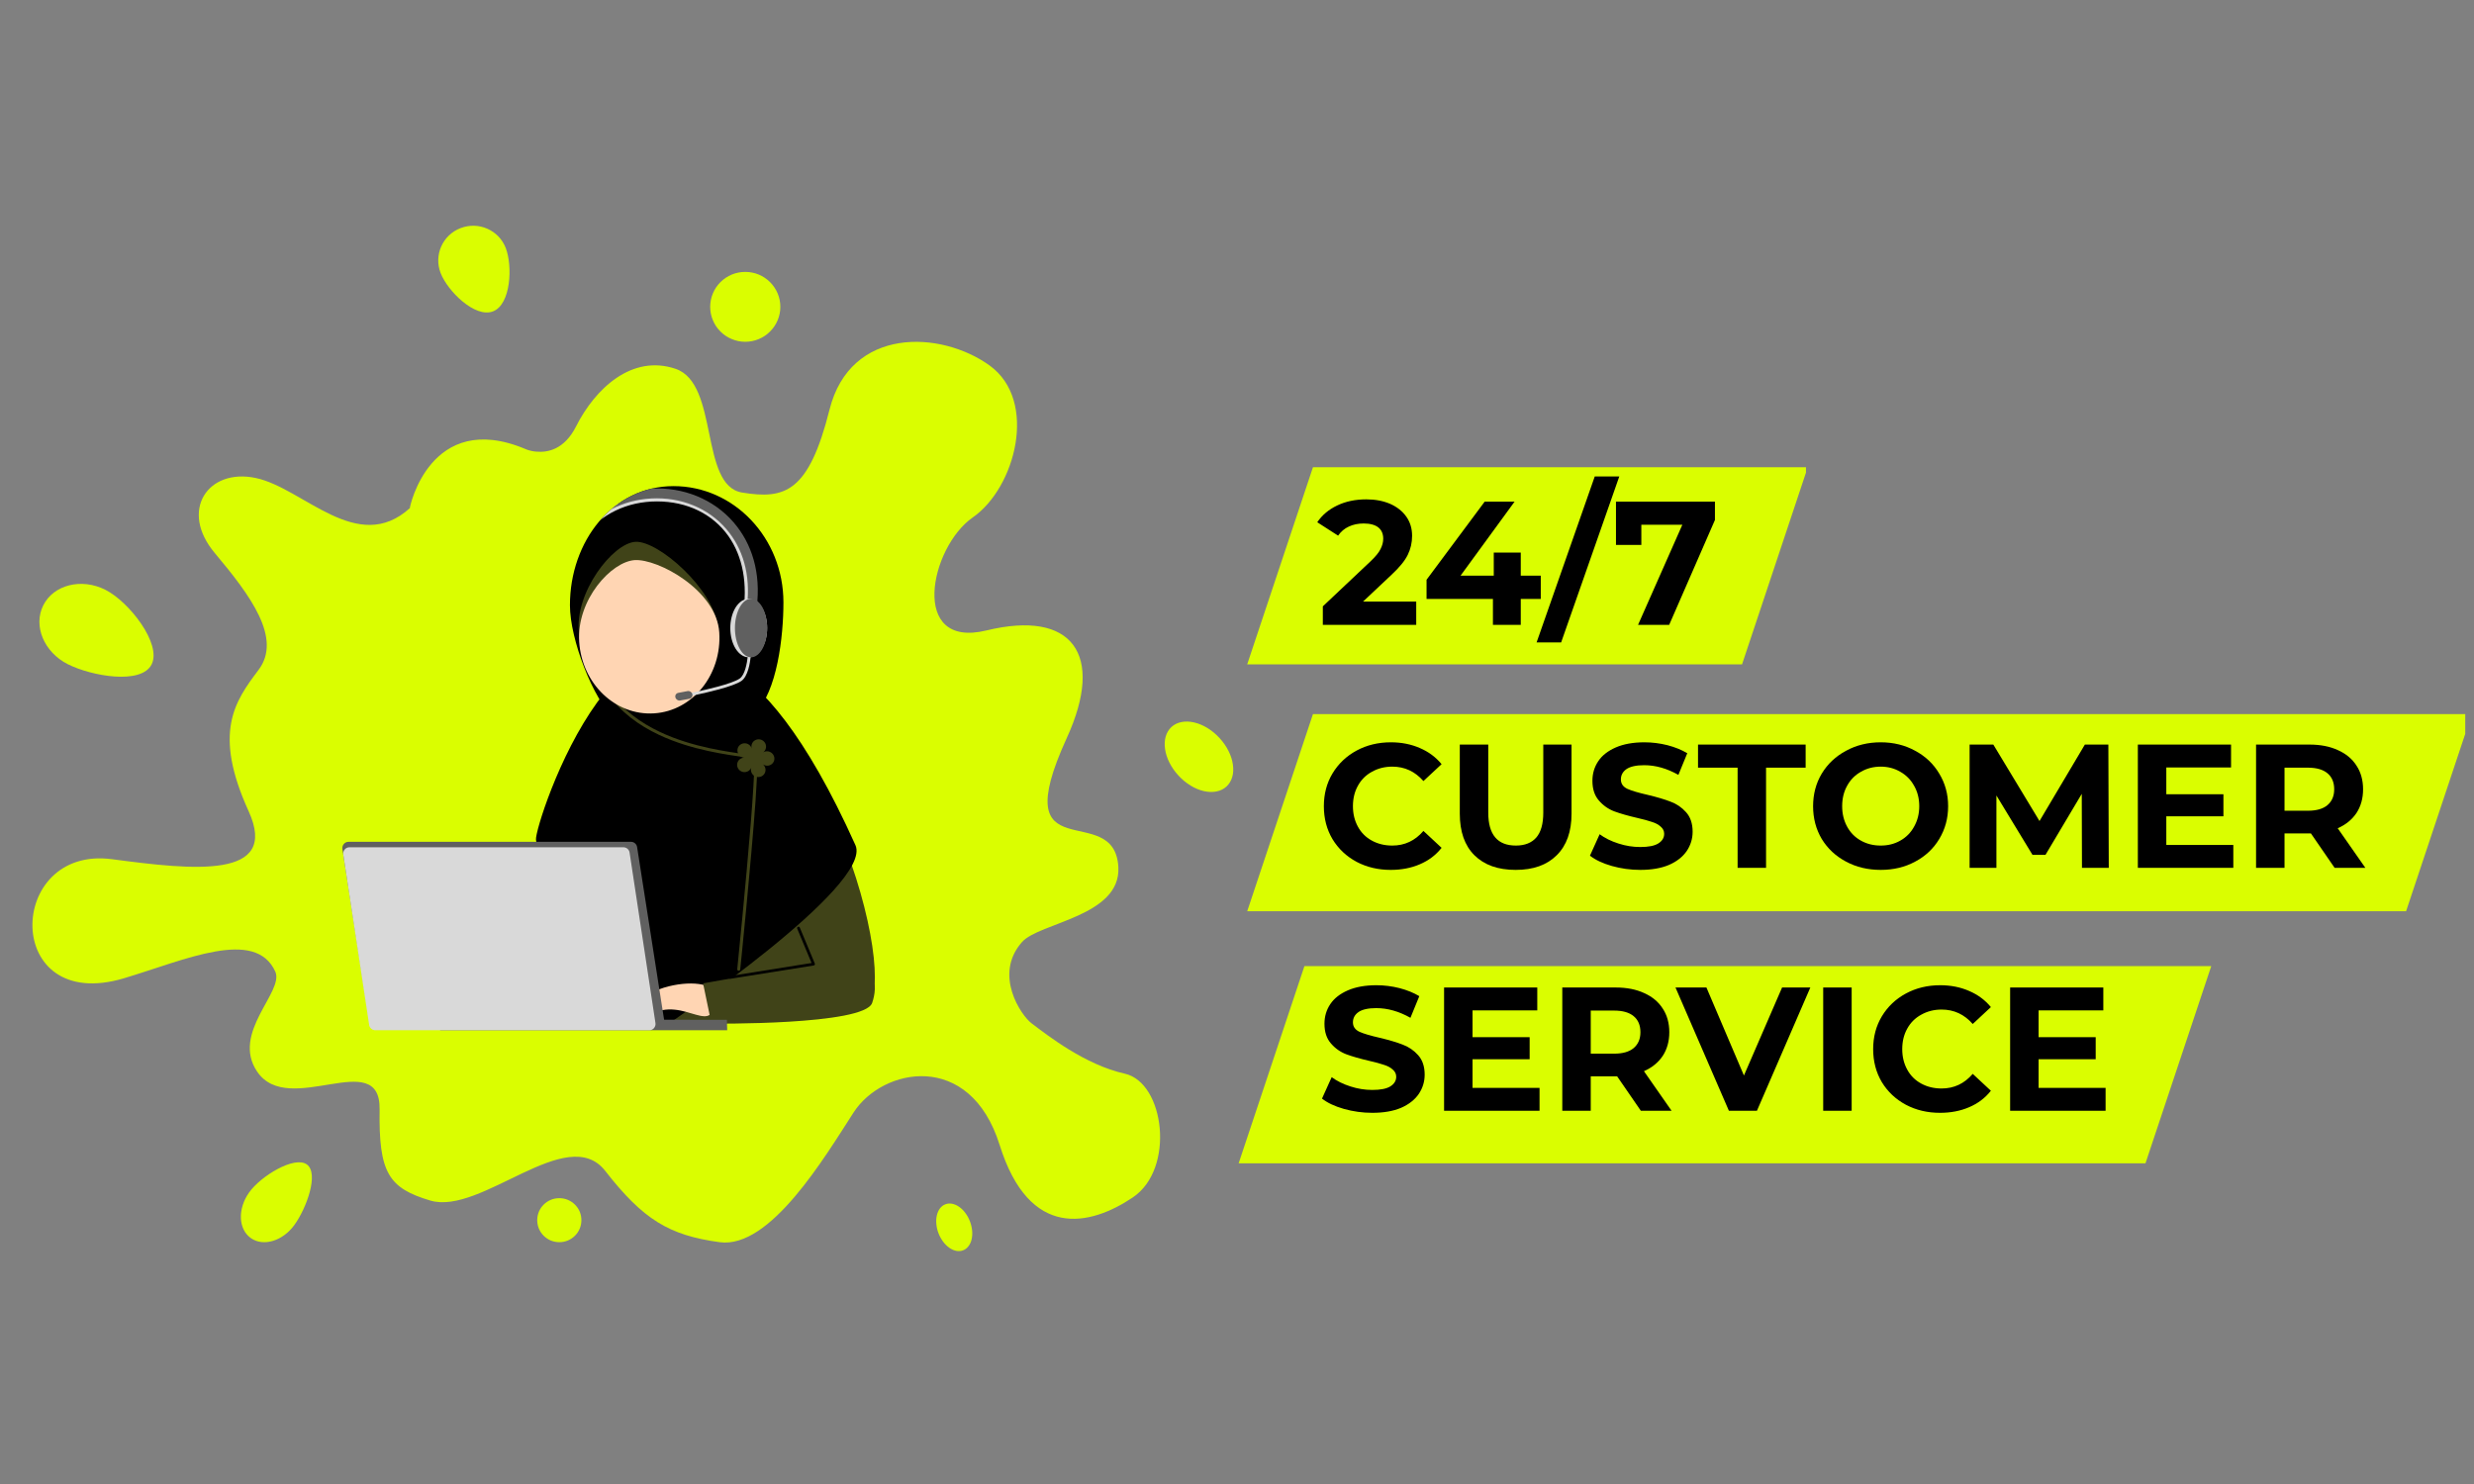 <svg xmlns="http://www.w3.org/2000/svg" xmlns:xlink="http://www.w3.org/1999/xlink" width="250" zoomAndPan="magnify" viewBox="0 0 187.5 112.5" height="150" preserveAspectRatio="xMidYMid meet" version="1.0"><rect x="0" y="0" width="187.5" height="112.5" fill="#808080" stroke="none"/><defs><g/><clipPath id="8dc48c560d"><path d="M 93.875 73.242 L 167.672 73.242 L 167.672 88.188 L 93.875 88.188 Z M 93.875 73.242 " clip-rule="nonzero"/></clipPath><clipPath id="4c807fdc18"><path d="M 98.859 73.242 L 167.586 73.242 L 162.602 88.188 L 93.875 88.188 L 98.859 73.242 " clip-rule="nonzero"/></clipPath><clipPath id="516492ef29"><path d="M 94.523 35.418 L 137 35.418 L 137 50.363 L 94.523 50.363 Z M 94.523 35.418 " clip-rule="nonzero"/></clipPath><clipPath id="c2d00cd781"><path d="M 99.508 35.418 L 137.008 35.418 L 132.027 50.363 L 94.523 50.363 L 99.508 35.418 " clip-rule="nonzero"/></clipPath><clipPath id="1840f202f2"><path d="M 94.523 54.133 L 186.836 54.133 L 186.836 69.082 L 94.523 69.082 Z M 94.523 54.133 " clip-rule="nonzero"/></clipPath><clipPath id="861542e4dd"><path d="M 99.508 54.133 L 187.336 54.133 L 182.352 69.082 L 94.523 69.082 L 99.508 54.133 " clip-rule="nonzero"/></clipPath><clipPath id="d0290159e0"><path d="M 43 36.852 L 60 36.852 L 60 57 L 43 57 Z M 43 36.852 " clip-rule="nonzero"/></clipPath><clipPath id="981dcf97dc"><path d="M 43.176 37 L 57 37 L 57 47 L 43.176 47 Z M 43.176 37 " clip-rule="nonzero"/></clipPath><clipPath id="ffb5f15eed"><path d="M 57.219 54.062 C 58.898 52.449 59.375 48.258 59.375 45.668 C 59.375 40.801 55.645 36.852 51.047 36.852 C 46.453 36.852 43.195 41.016 43.195 45.883 C 43.195 48.469 44.934 52.973 46.613 54.586 C 46.457 54.891 47.832 56.551 51.047 56.551 C 54.266 56.551 56.875 55.031 56.875 53.164 C 56.875 52.828 57.375 54.367 57.219 54.062 Z M 57.219 54.062 " clip-rule="evenodd"/></clipPath><clipPath id="40f137b463"><path d="M 43.176 37 L 58 37 L 58 47 L 43.176 47 Z M 43.176 37 " clip-rule="nonzero"/></clipPath><clipPath id="15823d4b4f"><path d="M 57.219 54.062 C 58.898 52.449 59.375 48.258 59.375 45.668 C 59.375 40.801 55.645 36.852 51.047 36.852 C 46.453 36.852 43.195 41.016 43.195 45.883 C 43.195 48.469 44.934 52.973 46.613 54.586 C 46.457 54.891 47.832 56.551 51.047 56.551 C 54.266 56.551 56.875 55.031 56.875 53.164 C 56.875 52.828 57.375 54.367 57.219 54.062 Z M 57.219 54.062 " clip-rule="evenodd"/></clipPath><clipPath id="66bc5aa8b0"><path d="M 25.914 63 L 51 63 L 51 78 L 25.914 78 Z M 25.914 63 " clip-rule="nonzero"/></clipPath></defs><g clip-path="url(#8dc48c560d)"><g clip-path="url(#4c807fdc18)"><path fill="#dafe00" d="M 93.875 73.242 L 167.672 73.242 L 167.672 88.188 L 93.875 88.188 Z M 93.875 73.242 " fill-opacity="1" fill-rule="nonzero"/></g></g><path fill="#dafe00" d="M 39.82 34.039 C 39.82 34.039 40.148 34.203 40.66 34.238 C 41.496 34.312 42.77 34.094 43.664 32.316 C 45.102 29.465 47.887 26.836 51.203 27.961 C 54.516 29.086 53.004 36.816 56.246 37.34 C 59.484 37.867 61.289 37.34 62.871 31.043 C 64.457 24.75 71.301 25.039 75 27.707 C 78.695 30.375 76.965 36.977 73.723 39.227 C 70.484 41.477 68.879 49.227 74.762 47.793 C 81.242 46.215 83.773 49.57 80.844 55.957 C 76.109 66.316 84.449 60.531 84.758 65.719 C 84.977 69.473 78.766 69.93 77.457 71.414 C 75.254 73.902 77.422 77.004 78.168 77.566 C 79.367 78.473 82.227 80.723 85.25 81.395 C 88.254 82.066 89.09 88.598 85.852 90.777 C 82.609 92.953 78.02 94.004 75.762 86.801 C 73.504 79.598 66.879 80.941 64.691 84.336 C 62.508 87.711 58.375 94.695 54.535 94.168 C 50.691 93.645 48.742 92.445 45.867 88.762 C 42.988 85.078 36.473 92.156 32.613 91.012 C 29.445 90.07 28.695 88.906 28.77 84.098 C 28.844 79.289 21.871 84.789 19.484 81.23 C 17.5 78.293 21.543 75.191 20.867 73.664 C 19.355 70.309 14.023 72.777 9.414 74.156 C 0.164 76.934 0.422 64.051 8.504 65.137 C 14.641 65.953 21.195 66.68 18.848 61.508 C 16.117 55.52 17.789 53.18 19.594 50.785 C 21.395 48.391 18.992 45.16 16.281 41.93 C 13.566 38.703 15.75 35.473 19.375 36.234 C 23 36.996 27.078 42.129 31.062 38.52 C 31.027 38.5 32.594 31.008 39.82 34.039 Z M 39.82 34.039 " fill-opacity="1" fill-rule="nonzero"/><path fill="#dafe00" d="M 59.141 23.262 C 59.141 23.613 59.074 23.949 58.938 24.273 C 58.801 24.598 58.609 24.887 58.359 25.133 C 58.113 25.383 57.824 25.574 57.5 25.707 C 57.172 25.844 56.836 25.91 56.48 25.91 C 56.129 25.91 55.789 25.844 55.465 25.707 C 55.137 25.574 54.852 25.383 54.602 25.133 C 54.352 24.887 54.16 24.598 54.027 24.273 C 53.891 23.949 53.824 23.613 53.824 23.262 C 53.824 22.91 53.891 22.57 54.027 22.246 C 54.16 21.922 54.352 21.637 54.602 21.387 C 54.852 21.141 55.137 20.949 55.465 20.812 C 55.789 20.68 56.129 20.613 56.48 20.613 C 56.836 20.613 57.172 20.68 57.5 20.812 C 57.824 20.949 58.113 21.141 58.359 21.387 C 58.609 21.637 58.801 21.922 58.938 22.246 C 59.074 22.57 59.141 22.91 59.141 23.262 Z M 59.141 23.262 " fill-opacity="1" fill-rule="nonzero"/><path fill="#dafe00" d="M 44.062 92.5 C 44.062 92.723 44.023 92.934 43.938 93.137 C 43.852 93.344 43.73 93.523 43.574 93.68 C 43.418 93.836 43.234 93.957 43.031 94.043 C 42.824 94.125 42.609 94.168 42.391 94.168 C 42.168 94.168 41.953 94.125 41.746 94.043 C 41.543 93.957 41.363 93.836 41.203 93.68 C 41.047 93.523 40.926 93.344 40.84 93.137 C 40.758 92.934 40.715 92.723 40.715 92.5 C 40.715 92.277 40.758 92.066 40.84 91.859 C 40.926 91.656 41.047 91.477 41.203 91.32 C 41.363 91.164 41.543 91.043 41.746 90.957 C 41.953 90.871 42.168 90.832 42.391 90.832 C 42.609 90.832 42.824 90.871 43.031 90.957 C 43.234 91.043 43.418 91.164 43.574 91.32 C 43.73 91.477 43.852 91.656 43.938 91.859 C 44.023 92.066 44.062 92.277 44.062 92.5 Z M 44.062 92.5 " fill-opacity="1" fill-rule="nonzero"/><path fill="#dafe00" d="M 73.508 92.586 C 73.598 92.816 73.652 93.051 73.676 93.289 C 73.699 93.523 73.684 93.746 73.637 93.953 C 73.59 94.16 73.508 94.336 73.395 94.477 C 73.285 94.621 73.148 94.727 72.992 94.785 C 72.836 94.848 72.664 94.859 72.484 94.828 C 72.305 94.793 72.129 94.719 71.953 94.598 C 71.781 94.477 71.621 94.32 71.477 94.129 C 71.336 93.938 71.219 93.727 71.129 93.496 C 71.039 93.266 70.984 93.031 70.965 92.793 C 70.941 92.559 70.953 92.336 71.004 92.129 C 71.051 91.922 71.133 91.746 71.242 91.602 C 71.355 91.461 71.488 91.355 71.648 91.297 C 71.805 91.234 71.973 91.223 72.152 91.254 C 72.332 91.289 72.512 91.363 72.684 91.484 C 72.859 91.605 73.02 91.762 73.16 91.953 C 73.305 92.145 73.422 92.355 73.508 92.586 Z M 73.508 92.586 " fill-opacity="1" fill-rule="nonzero"/><path fill="#dafe00" d="M 92.422 55.945 C 92.699 56.246 92.926 56.57 93.102 56.918 C 93.277 57.266 93.391 57.613 93.438 57.957 C 93.488 58.305 93.473 58.621 93.387 58.91 C 93.301 59.199 93.156 59.438 92.949 59.629 C 92.742 59.816 92.492 59.941 92.195 60 C 91.898 60.059 91.582 60.051 91.238 59.973 C 90.898 59.895 90.562 59.754 90.227 59.551 C 89.895 59.344 89.59 59.094 89.312 58.793 C 89.035 58.492 88.809 58.168 88.633 57.82 C 88.457 57.473 88.344 57.125 88.297 56.781 C 88.246 56.434 88.266 56.117 88.348 55.828 C 88.434 55.539 88.578 55.301 88.785 55.109 C 88.992 54.922 89.242 54.797 89.539 54.738 C 89.836 54.68 90.152 54.688 90.496 54.766 C 90.836 54.844 91.172 54.984 91.508 55.188 C 91.84 55.395 92.148 55.645 92.422 55.945 Z M 92.422 55.945 " fill-opacity="1" fill-rule="nonzero"/><path fill="#dafe00" d="M 22.324 92.844 C 21.449 94.078 19.957 94.531 19.012 93.859 C 18.062 93.188 17.992 91.648 18.883 90.395 C 19.758 89.16 22.305 87.602 23.254 88.273 C 24.199 88.961 23.215 91.609 22.324 92.844 Z M 22.324 92.844 " fill-opacity="1" fill-rule="nonzero"/><path fill="#dafe00" d="M 5.137 50.352 C 3.336 49.441 2.496 47.445 3.281 45.887 C 4.062 44.328 6.176 43.801 7.977 44.707 C 9.781 45.613 12.273 48.809 11.492 50.367 C 10.707 51.93 6.938 51.258 5.137 50.352 Z M 5.137 50.352 " fill-opacity="1" fill-rule="nonzero"/><path fill="#dafe00" d="M 38.328 18.797 C 38.855 20.156 38.73 23.078 37.363 23.605 C 36 24.133 33.922 22.062 33.395 20.703 C 32.867 19.34 33.539 17.816 34.906 17.293 C 36.27 16.766 37.801 17.438 38.328 18.797 Z M 38.328 18.797 " fill-opacity="1" fill-rule="nonzero"/><g clip-path="url(#516492ef29)"><g clip-path="url(#c2d00cd781)"><path fill="#dafe00" d="M 94.523 35.418 L 136.871 35.418 L 136.871 50.363 L 94.523 50.363 Z M 94.523 35.418 " fill-opacity="1" fill-rule="nonzero"/></g></g><g clip-path="url(#1840f202f2)"><g clip-path="url(#861542e4dd)"><path fill="#dafe00" d="M 94.523 54.133 L 187.312 54.133 L 187.312 69.082 L 94.523 69.082 Z M 94.523 54.133 " fill-opacity="1" fill-rule="nonzero"/></g></g><path fill="#404318" d="M 61.59 75.926 C 61.562 75.438 62.359 58.672 59.121 55.211 C 57.832 53.836 53.066 51.25 53.066 51.25 L 50.891 53.172 L 48.922 51.391 C 48.922 51.391 45.445 54 44.426 55.055 C 41.645 57.922 45.02 61.012 42.918 72.996 C 42.801 73.668 42.613 74.516 42.43 75.359 C 45.395 76.836 48.887 77.688 52.629 77.688 C 55.863 77.688 58.91 77.051 61.59 75.926 Z M 61.59 75.926 " fill-opacity="1" fill-rule="evenodd"/><path fill="#404318" d="M 65.668 76.078 C 67.016 75.59 66.164 69.199 63.645 63.211 C 62.887 61.402 61.059 58.199 60.168 56.762 C 59.762 56.102 59.391 55.73 59.391 55.73 L 58.578 56.789 L 56.609 56.578 C 56.609 56.578 56.562 57.562 56.621 57.855 C 57.031 59.973 57.578 61.762 58.539 64.75 C 61.672 74.473 63.387 76.902 65.668 76.078 Z M 65.668 76.078 " fill-opacity="1" fill-rule="evenodd"/><path fill="#404318" d="M 39.695 74.059 C 38.559 73.691 39.07 68.902 40.84 63.371 C 41.598 60.992 42.465 58.703 43.125 57.078 C 43.293 56.656 43.77 55.883 43.77 55.883 L 44.82 56.66 C 44.82 56.66 45.094 57.223 45.062 57.484 C 44.84 59.395 45.809 62.02 44.957 64.691 C 43.188 70.227 40.832 74.422 39.695 74.059 Z M 39.695 74.059 " fill-opacity="1" fill-rule="evenodd"/><path fill="#000000" d="M 50.391 49.98 C 51.66 49.754 57.195 47.074 64.832 64.07 C 66.207 67.129 50.555 77.688 50.555 77.688 C 45.934 77.836 41.383 69.883 40.621 63.652 C 40.555 63.109 42.297 57.344 45.266 53.234 C 46.754 51.172 49.105 50.211 50.391 49.98 Z M 50.391 49.98 " fill-opacity="1" fill-rule="evenodd"/><g clip-path="url(#d0290159e0)"><path fill="#000000" d="M 57.219 54.062 C 58.898 52.449 59.375 48.258 59.375 45.668 C 59.375 40.801 55.645 36.852 51.047 36.852 C 46.453 36.852 43.195 41.016 43.195 45.883 C 43.195 48.469 44.934 52.973 46.613 54.586 C 46.457 54.891 47.832 56.551 51.047 56.551 C 54.266 56.551 56.875 55.031 56.875 53.164 C 56.875 52.828 57.375 54.367 57.219 54.062 Z M 57.219 54.062 " fill-opacity="1" fill-rule="evenodd"/></g><g clip-path="url(#981dcf97dc)"><g clip-path="url(#ffb5f15eed)"><path fill="#d9d9d9" d="M 42.746 46.75 C 42.535 44.254 43.129 42.172 44.266 40.668 C 45.547 38.973 47.52 38.012 49.793 38.012 C 52.07 38.012 54.027 38.961 55.219 40.66 C 56.266 42.156 56.715 44.23 56.281 46.734 C 56.262 46.836 56.332 46.934 56.434 46.953 C 56.535 46.969 56.629 46.902 56.648 46.801 C 57.105 44.18 56.621 42.012 55.527 40.445 C 54.266 38.648 52.199 37.637 49.793 37.637 C 47.398 37.637 45.32 38.652 43.969 40.441 C 42.781 42.012 42.156 44.18 42.375 46.785 C 42.383 46.887 42.473 46.965 42.578 46.953 C 42.68 46.945 42.754 46.855 42.746 46.75 Z M 42.746 46.75 " fill-opacity="1" fill-rule="evenodd"/></g></g><g clip-path="url(#40f137b463)"><g clip-path="url(#15823d4b4f)"><path fill="#606060" d="M 42.605 46.215 C 42.398 43.754 43.055 41.727 44.258 40.277 C 45.594 38.672 47.594 37.777 49.793 37.777 C 51.996 37.777 54.008 38.727 55.281 40.395 C 56.426 41.891 56.969 43.961 56.539 46.43 C 56.504 46.633 56.641 46.828 56.844 46.863 C 57.047 46.902 57.238 46.766 57.273 46.559 C 57.746 43.852 57.133 41.582 55.875 39.938 C 54.465 38.09 52.234 37.027 49.793 37.027 C 47.363 37.027 45.156 38.023 43.684 39.797 C 42.371 41.383 41.633 43.59 41.859 46.277 C 41.879 46.484 42.059 46.641 42.266 46.621 C 42.473 46.605 42.625 46.422 42.605 46.215 Z M 42.605 46.215 " fill-opacity="1" fill-rule="evenodd"/></g></g><path fill="#404318" d="M 57.133 57.555 C 57.137 57.562 57.141 57.574 57.141 57.586 C 57.152 57.664 57.16 57.789 57.16 57.953 C 57.168 58.727 57.062 60.352 56.91 62.273 C 56.535 66.984 55.875 73.465 55.875 73.465 C 55.867 73.527 55.914 73.586 55.977 73.59 C 56.039 73.598 56.098 73.551 56.102 73.488 C 56.102 73.488 56.934 65.359 57.262 60.688 C 57.355 59.348 57.406 58.289 57.387 57.785 C 57.383 57.66 57.371 57.57 57.359 57.512 C 57.348 57.453 57.324 57.418 57.305 57.398 C 57.277 57.367 57.215 57.332 57.121 57.305 C 56.992 57.266 56.785 57.227 56.516 57.188 C 55.242 56.988 52.527 56.676 50.023 55.492 C 48.57 54.805 47.191 53.828 46.215 52.41 C 46.176 52.355 46.105 52.344 46.055 52.379 C 46 52.414 45.988 52.488 46.023 52.539 C 47.027 53.992 48.438 54.996 49.926 55.699 C 52.453 56.895 55.195 57.215 56.48 57.414 C 56.738 57.453 56.934 57.488 57.055 57.523 C 57.086 57.531 57.117 57.547 57.133 57.555 Z M 57.133 57.555 " fill-opacity="1" fill-rule="evenodd"/><path fill="#404318" d="M 48.168 41.074 C 46.422 41.164 43.508 44.988 43.887 47.965 C 44.242 50.75 46.961 51.539 49.68 51.363 C 52.398 51.188 54.645 50.242 54.371 47.445 C 54.105 44.699 49.918 40.988 48.168 41.074 Z M 48.168 41.074 " fill-opacity="1" fill-rule="evenodd"/><path fill="#404318" d="M 56.973 56.742 C 56.938 56.633 56.941 56.516 56.98 56.406 C 57.082 56.121 57.398 55.977 57.688 56.078 C 57.977 56.184 58.129 56.496 58.027 56.781 C 57.988 56.891 57.914 56.98 57.82 57.047 L 57.664 57.152 L 57.82 57.047 C 57.914 56.98 58.031 56.949 58.148 56.953 C 58.453 56.965 58.695 57.219 58.691 57.52 C 58.684 57.82 58.43 58.059 58.125 58.047 C 58.008 58.043 57.895 58 57.801 57.93 L 57.648 57.816 L 57.801 57.93 C 57.895 58 57.961 58.102 57.996 58.211 C 58.082 58.5 57.918 58.805 57.625 58.887 C 57.332 58.969 57.02 58.801 56.934 58.512 C 56.898 58.402 56.902 58.281 56.941 58.176 L 57.004 57.996 L 56.941 58.176 C 56.902 58.281 56.828 58.375 56.734 58.441 C 56.48 58.609 56.137 58.543 55.961 58.293 C 55.789 58.043 55.852 57.703 56.102 57.531 C 56.199 57.469 56.312 57.438 56.43 57.441 L 56.621 57.445 L 56.43 57.441 C 56.312 57.438 56.199 57.395 56.105 57.324 C 55.863 57.137 55.816 56.793 56 56.555 C 56.188 56.32 56.535 56.277 56.777 56.461 C 56.871 56.535 56.938 56.633 56.973 56.742 L 57.027 56.926 Z M 56.973 56.742 " fill-opacity="1" fill-rule="evenodd"/><path fill="#ffd5b3" d="M 46.613 77.508 C 46.578 77.434 48.379 75.465 50.312 74.875 C 52.246 74.285 54.141 74.555 54.164 75.363 C 54.262 79.008 51.875 75.324 49.195 76.977 C 48.445 77.438 46.742 77.766 46.613 77.508 Z M 46.613 77.508 " fill-opacity="1" fill-rule="evenodd"/><path fill="#404318" d="M 66.098 76.031 C 66.492 74.906 66.766 72.391 62.465 72.969 C 61.129 73.152 53.285 74.547 53.285 74.547 L 53.918 77.598 C 53.918 77.598 65.504 77.738 66.098 76.031 Z M 66.098 76.031 " fill-opacity="1" fill-rule="evenodd"/><path fill="#ffd5b3" d="M 48.098 42.461 C 46.328 42.582 43.691 45.465 43.895 48.652 C 44.102 51.836 46.645 54.27 49.578 54.078 C 52.512 53.891 54.719 51.125 54.512 47.938 C 54.309 44.754 49.867 42.344 48.098 42.461 Z M 48.098 42.461 " fill-opacity="1" fill-rule="evenodd"/><path fill="#d9d9d9" d="M 58.141 47.613 C 58.141 47.906 58.105 48.188 58.035 48.461 C 57.965 48.73 57.863 48.973 57.73 49.18 C 57.602 49.387 57.449 49.547 57.277 49.66 C 57.105 49.773 56.93 49.828 56.742 49.828 C 56.559 49.828 56.379 49.773 56.207 49.66 C 56.039 49.547 55.887 49.387 55.754 49.18 C 55.625 48.973 55.523 48.73 55.453 48.461 C 55.383 48.188 55.348 47.906 55.348 47.613 C 55.348 47.316 55.383 47.035 55.453 46.766 C 55.523 46.492 55.625 46.254 55.754 46.043 C 55.887 45.836 56.039 45.676 56.207 45.562 C 56.379 45.453 56.559 45.395 56.742 45.395 C 56.93 45.395 57.105 45.453 57.277 45.562 C 57.449 45.676 57.602 45.836 57.73 46.043 C 57.863 46.254 57.965 46.492 58.035 46.766 C 58.105 47.035 58.141 47.316 58.141 47.613 Z M 58.141 47.613 " fill-opacity="1" fill-rule="nonzero"/><path fill="#000000" d="M 60.418 70.395 L 61.508 73.004 C 61.508 73.004 55.328 73.992 55.328 73.992 C 55.273 74 55.234 74.055 55.242 74.113 C 55.25 74.168 55.305 74.207 55.363 74.199 L 61.672 73.191 C 61.703 73.184 61.734 73.164 61.75 73.137 C 61.766 73.109 61.766 73.074 61.754 73.047 L 60.613 70.312 C 60.59 70.262 60.531 70.234 60.477 70.258 C 60.422 70.281 60.398 70.34 60.418 70.395 Z M 60.418 70.395 " fill-opacity="1" fill-rule="evenodd"/><path fill="#d9d9d9" d="M 56.707 49.281 C 56.707 49.281 56.688 50.035 56.496 50.68 C 56.402 51 56.266 51.293 56.062 51.438 C 55.766 51.645 55.121 51.855 54.422 52.047 C 53.195 52.379 51.809 52.637 51.809 52.637 C 51.75 52.648 51.707 52.707 51.719 52.766 C 51.73 52.828 51.789 52.867 51.852 52.859 C 51.852 52.859 53.246 52.598 54.48 52.262 C 55.207 52.066 55.879 51.836 56.191 51.621 C 56.43 51.457 56.598 51.117 56.711 50.742 C 56.91 50.074 56.934 49.289 56.934 49.289 C 56.934 49.227 56.887 49.176 56.824 49.172 C 56.762 49.172 56.711 49.219 56.707 49.281 Z M 56.707 49.281 " fill-opacity="1" fill-rule="evenodd"/><path fill="#606060" d="M 52.25 52.973 C 52.414 52.941 52.512 52.785 52.473 52.625 C 52.434 52.465 52.27 52.359 52.109 52.391 L 51.41 52.523 C 51.246 52.551 51.145 52.707 51.188 52.867 C 51.227 53.027 51.391 53.133 51.551 53.102 Z M 52.25 52.973 " fill-opacity="1" fill-rule="evenodd"/><path fill="#606060" d="M 58.141 47.613 C 58.141 47.906 58.109 48.188 58.047 48.461 C 57.984 48.73 57.898 48.973 57.785 49.18 C 57.668 49.387 57.539 49.547 57.387 49.66 C 57.238 49.773 57.082 49.828 56.922 49.828 C 56.758 49.828 56.602 49.773 56.453 49.66 C 56.305 49.547 56.172 49.387 56.059 49.18 C 55.945 48.973 55.855 48.73 55.793 48.461 C 55.73 48.188 55.699 47.906 55.699 47.613 C 55.699 47.316 55.73 47.035 55.793 46.766 C 55.855 46.492 55.945 46.254 56.059 46.043 C 56.172 45.836 56.305 45.676 56.453 45.562 C 56.602 45.453 56.758 45.395 56.922 45.395 C 57.082 45.395 57.238 45.453 57.387 45.562 C 57.539 45.676 57.668 45.836 57.785 46.043 C 57.898 46.254 57.984 46.492 58.047 46.766 C 58.109 47.035 58.141 47.316 58.141 47.613 Z M 58.141 47.613 " fill-opacity="1" fill-rule="nonzero"/><path fill="#606060" d="M 33.395 78.102 L 55.113 78.102 L 55.09 77.312 L 31.289 77.273 Z M 33.395 78.102 " fill-opacity="1" fill-rule="evenodd"/><g clip-path="url(#66bc5aa8b0)"><path fill="#606060" d="M 28.031 77.688 L 50.391 77.688 C 50.391 77.688 48.641 66.488 48.285 64.215 C 48.25 63.984 48.051 63.816 47.82 63.816 L 26.418 63.816 C 26.277 63.816 26.148 63.875 26.059 63.98 C 25.969 64.086 25.93 64.227 25.949 64.363 C 26.352 66.934 28.031 77.688 28.031 77.688 Z M 28.031 77.688 " fill-opacity="1" fill-rule="evenodd"/></g><path fill="#d9d9d9" d="M 27.977 77.699 C 28.012 77.93 28.211 78.102 28.445 78.102 C 31.113 78.102 46.137 78.102 49.211 78.102 C 49.348 78.102 49.477 78.043 49.566 77.938 C 49.656 77.832 49.695 77.695 49.676 77.559 C 49.332 75.289 48.016 66.609 47.715 64.633 C 47.68 64.398 47.48 64.23 47.246 64.23 C 44.578 64.23 29.555 64.23 26.484 64.23 C 26.344 64.23 26.215 64.289 26.125 64.395 C 26.035 64.5 25.996 64.637 26.016 64.773 C 26.359 67.043 27.68 75.723 27.977 77.699 Z M 27.977 77.699 " fill-opacity="1" fill-rule="evenodd"/><g fill="#000000" fill-opacity="1"><g transform="translate(99.817, 47.372)"><g><path d="M 7.516 -1.766 L 7.516 0 L 0.438 0 L 0.438 -1.406 L 4.047 -4.812 C 4.43 -5.176 4.688 -5.488 4.812 -5.75 C 4.945 -6.008 5.016 -6.27 5.016 -6.531 C 5.016 -6.906 4.891 -7.191 4.641 -7.391 C 4.391 -7.586 4.02 -7.688 3.531 -7.688 C 3.113 -7.688 2.738 -7.609 2.406 -7.453 C 2.082 -7.305 1.812 -7.078 1.594 -6.766 L 0.016 -7.781 C 0.379 -8.32 0.879 -8.742 1.516 -9.047 C 2.16 -9.359 2.898 -9.516 3.734 -9.516 C 4.422 -9.516 5.023 -9.398 5.547 -9.172 C 6.066 -8.941 6.473 -8.617 6.766 -8.203 C 7.055 -7.797 7.203 -7.312 7.203 -6.75 C 7.203 -6.238 7.094 -5.758 6.875 -5.312 C 6.664 -4.875 6.254 -4.367 5.641 -3.797 L 3.484 -1.766 Z M 7.516 -1.766 "/></g></g></g><g fill="#000000" fill-opacity="1"><g transform="translate(107.694, 47.372)"><g><path d="M 9.078 -1.969 L 7.562 -1.969 L 7.562 0 L 5.453 0 L 5.453 -1.969 L 0.422 -1.969 L 0.422 -3.422 L 4.828 -9.344 L 7.094 -9.344 L 3 -3.734 L 5.516 -3.734 L 5.516 -5.484 L 7.562 -5.484 L 7.562 -3.734 L 9.078 -3.734 Z M 9.078 -1.969 "/></g></g></g><g fill="#000000" fill-opacity="1"><g transform="translate(116.894, 47.372)"><g><path d="M 3.969 -11.25 L 5.828 -11.25 L 1.422 1.328 L -0.438 1.328 Z M 3.969 -11.25 "/></g></g></g><g fill="#000000" fill-opacity="1"><g transform="translate(122.128, 47.372)"><g><path d="M 7.844 -9.344 L 7.844 -7.953 L 4.375 0 L 2.016 0 L 5.375 -7.594 L 2.266 -7.594 L 2.266 -6.062 L 0.344 -6.062 L 0.344 -9.344 Z M 7.844 -9.344 "/></g></g></g><g fill="#000000" fill-opacity="1"><g transform="translate(99.817, 65.789)"><g><path d="M 5.578 0.156 C 4.629 0.156 3.77 -0.047 3 -0.453 C 2.227 -0.867 1.617 -1.441 1.172 -2.172 C 0.734 -2.91 0.516 -3.742 0.516 -4.672 C 0.516 -5.598 0.734 -6.426 1.172 -7.156 C 1.617 -7.895 2.227 -8.473 3 -8.891 C 3.77 -9.305 4.633 -9.516 5.594 -9.516 C 6.406 -9.516 7.141 -9.367 7.797 -9.078 C 8.453 -8.797 9 -8.391 9.438 -7.859 L 8.062 -6.578 C 7.426 -7.305 6.641 -7.672 5.703 -7.672 C 5.129 -7.672 4.613 -7.539 4.156 -7.281 C 3.695 -7.031 3.344 -6.676 3.094 -6.219 C 2.844 -5.77 2.719 -5.254 2.719 -4.672 C 2.719 -4.098 2.844 -3.582 3.094 -3.125 C 3.344 -2.664 3.695 -2.312 4.156 -2.062 C 4.613 -1.812 5.129 -1.688 5.703 -1.688 C 6.641 -1.688 7.426 -2.055 8.062 -2.797 L 9.438 -1.516 C 9 -0.961 8.445 -0.547 7.781 -0.266 C 7.125 0.016 6.391 0.156 5.578 0.156 Z M 5.578 0.156 "/></g></g></g><g fill="#000000" fill-opacity="1"><g transform="translate(109.604, 65.789)"><g><path d="M 5.266 0.156 C 3.93 0.156 2.891 -0.211 2.141 -0.953 C 1.398 -1.691 1.031 -2.742 1.031 -4.109 L 1.031 -9.344 L 3.188 -9.344 L 3.188 -4.188 C 3.188 -2.52 3.883 -1.688 5.281 -1.688 C 5.957 -1.688 6.473 -1.891 6.828 -2.297 C 7.18 -2.703 7.359 -3.332 7.359 -4.188 L 7.359 -9.344 L 9.5 -9.344 L 9.5 -4.109 C 9.5 -2.742 9.125 -1.691 8.375 -0.953 C 7.633 -0.211 6.598 0.156 5.266 0.156 Z M 5.266 0.156 "/></g></g></g><g fill="#000000" fill-opacity="1"><g transform="translate(120.125, 65.789)"><g><path d="M 4.188 0.156 C 3.445 0.156 2.727 0.055 2.031 -0.141 C 1.344 -0.336 0.789 -0.598 0.375 -0.922 L 1.109 -2.547 C 1.504 -2.254 1.977 -2.02 2.531 -1.844 C 3.082 -1.664 3.633 -1.578 4.188 -1.578 C 4.801 -1.578 5.254 -1.664 5.547 -1.844 C 5.848 -2.031 6 -2.273 6 -2.578 C 6 -2.797 5.91 -2.977 5.734 -3.125 C 5.566 -3.281 5.344 -3.398 5.062 -3.484 C 4.789 -3.578 4.426 -3.676 3.969 -3.781 C 3.258 -3.945 2.676 -4.113 2.219 -4.281 C 1.758 -4.457 1.367 -4.734 1.047 -5.109 C 0.723 -5.484 0.562 -5.977 0.562 -6.594 C 0.562 -7.145 0.707 -7.641 1 -8.078 C 1.289 -8.516 1.734 -8.863 2.328 -9.125 C 2.922 -9.383 3.645 -9.516 4.5 -9.516 C 5.094 -9.516 5.676 -9.441 6.25 -9.297 C 6.82 -9.148 7.32 -8.945 7.75 -8.688 L 7.078 -7.047 C 6.211 -7.535 5.348 -7.781 4.484 -7.781 C 3.879 -7.781 3.43 -7.68 3.141 -7.484 C 2.859 -7.285 2.719 -7.023 2.719 -6.703 C 2.719 -6.379 2.883 -6.141 3.219 -5.984 C 3.551 -5.836 4.062 -5.688 4.75 -5.531 C 5.457 -5.363 6.035 -5.191 6.484 -5.016 C 6.941 -4.848 7.332 -4.582 7.656 -4.219 C 7.988 -3.852 8.156 -3.359 8.156 -2.734 C 8.156 -2.203 8.004 -1.711 7.703 -1.266 C 7.398 -0.828 6.953 -0.477 6.359 -0.219 C 5.766 0.031 5.039 0.156 4.188 0.156 Z M 4.188 0.156 "/></g></g></g><g fill="#000000" fill-opacity="1"><g transform="translate(128.643, 65.789)"><g><path d="M 3.047 -7.594 L 0.047 -7.594 L 0.047 -9.344 L 8.203 -9.344 L 8.203 -7.594 L 5.203 -7.594 L 5.203 0 L 3.047 0 Z M 3.047 -7.594 "/></g></g></g><g fill="#000000" fill-opacity="1"><g transform="translate(136.895, 65.789)"><g><path d="M 5.641 0.156 C 4.672 0.156 3.797 -0.051 3.016 -0.469 C 2.234 -0.883 1.617 -1.457 1.172 -2.188 C 0.734 -2.926 0.516 -3.754 0.516 -4.672 C 0.516 -5.586 0.734 -6.41 1.172 -7.141 C 1.617 -7.879 2.234 -8.457 3.016 -8.875 C 3.797 -9.301 4.672 -9.516 5.641 -9.516 C 6.609 -9.516 7.477 -9.301 8.25 -8.875 C 9.031 -8.457 9.641 -7.879 10.078 -7.141 C 10.523 -6.41 10.75 -5.586 10.75 -4.672 C 10.75 -3.754 10.523 -2.926 10.078 -2.188 C 9.641 -1.457 9.031 -0.883 8.25 -0.469 C 7.477 -0.051 6.609 0.156 5.641 0.156 Z M 5.641 -1.688 C 6.191 -1.688 6.688 -1.812 7.125 -2.062 C 7.57 -2.312 7.922 -2.664 8.172 -3.125 C 8.43 -3.582 8.562 -4.098 8.562 -4.672 C 8.562 -5.254 8.43 -5.77 8.172 -6.219 C 7.922 -6.676 7.57 -7.031 7.125 -7.281 C 6.688 -7.539 6.191 -7.672 5.641 -7.672 C 5.086 -7.672 4.586 -7.539 4.141 -7.281 C 3.691 -7.031 3.344 -6.676 3.094 -6.219 C 2.844 -5.77 2.719 -5.254 2.719 -4.672 C 2.719 -4.098 2.844 -3.582 3.094 -3.125 C 3.344 -2.664 3.691 -2.312 4.141 -2.062 C 4.586 -1.812 5.086 -1.688 5.641 -1.688 Z M 5.641 -1.688 "/></g></g></g><g fill="#000000" fill-opacity="1"><g transform="translate(148.164, 65.789)"><g><path d="M 9.625 0 L 9.609 -5.609 L 6.859 -0.984 L 5.875 -0.984 L 3.141 -5.484 L 3.141 0 L 1.109 0 L 1.109 -9.344 L 2.906 -9.344 L 6.406 -3.547 L 9.844 -9.344 L 11.625 -9.344 L 11.656 0 Z M 9.625 0 "/></g></g></g><g fill="#000000" fill-opacity="1"><g transform="translate(160.915, 65.789)"><g><path d="M 8.344 -1.734 L 8.344 0 L 1.109 0 L 1.109 -9.344 L 8.172 -9.344 L 8.172 -7.609 L 3.266 -7.609 L 3.266 -5.578 L 7.594 -5.578 L 7.594 -3.906 L 3.266 -3.906 L 3.266 -1.734 Z M 8.344 -1.734 "/></g></g></g><g fill="#000000" fill-opacity="1"><g transform="translate(169.874, 65.789)"><g><path d="M 7.062 0 L 5.266 -2.609 L 3.266 -2.609 L 3.266 0 L 1.109 0 L 1.109 -9.344 L 5.156 -9.344 C 5.988 -9.344 6.707 -9.203 7.312 -8.922 C 7.926 -8.648 8.395 -8.258 8.719 -7.75 C 9.051 -7.25 9.219 -6.648 9.219 -5.953 C 9.219 -5.266 9.051 -4.664 8.719 -4.156 C 8.383 -3.656 7.91 -3.27 7.297 -3 L 9.391 0 Z M 7.031 -5.953 C 7.031 -6.484 6.859 -6.891 6.516 -7.172 C 6.18 -7.453 5.688 -7.594 5.031 -7.594 L 3.266 -7.594 L 3.266 -4.328 L 5.031 -4.328 C 5.688 -4.328 6.18 -4.469 6.516 -4.75 C 6.859 -5.039 7.031 -5.441 7.031 -5.953 Z M 7.031 -5.953 "/></g></g></g><g fill="#000000" fill-opacity="1"><g transform="translate(99.817, 84.205)"><g><path d="M 4.188 0.156 C 3.445 0.156 2.727 0.055 2.031 -0.141 C 1.344 -0.336 0.789 -0.598 0.375 -0.922 L 1.109 -2.547 C 1.504 -2.254 1.977 -2.02 2.531 -1.844 C 3.082 -1.664 3.633 -1.578 4.188 -1.578 C 4.801 -1.578 5.254 -1.664 5.547 -1.844 C 5.848 -2.031 6 -2.273 6 -2.578 C 6 -2.797 5.91 -2.977 5.734 -3.125 C 5.566 -3.281 5.344 -3.398 5.062 -3.484 C 4.789 -3.578 4.426 -3.676 3.969 -3.781 C 3.258 -3.945 2.676 -4.113 2.219 -4.281 C 1.758 -4.457 1.367 -4.734 1.047 -5.109 C 0.723 -5.484 0.562 -5.977 0.562 -6.594 C 0.562 -7.145 0.707 -7.641 1 -8.078 C 1.289 -8.516 1.734 -8.863 2.328 -9.125 C 2.922 -9.383 3.645 -9.516 4.5 -9.516 C 5.094 -9.516 5.676 -9.441 6.25 -9.297 C 6.82 -9.148 7.32 -8.945 7.75 -8.688 L 7.078 -7.047 C 6.211 -7.535 5.348 -7.781 4.484 -7.781 C 3.879 -7.781 3.43 -7.68 3.141 -7.484 C 2.859 -7.285 2.719 -7.023 2.719 -6.703 C 2.719 -6.379 2.883 -6.141 3.219 -5.984 C 3.551 -5.836 4.062 -5.688 4.75 -5.531 C 5.457 -5.363 6.035 -5.191 6.484 -5.016 C 6.941 -4.848 7.332 -4.582 7.656 -4.219 C 7.988 -3.852 8.156 -3.359 8.156 -2.734 C 8.156 -2.203 8.004 -1.711 7.703 -1.266 C 7.398 -0.828 6.953 -0.477 6.359 -0.219 C 5.766 0.031 5.039 0.156 4.188 0.156 Z M 4.188 0.156 "/></g></g></g><g fill="#000000" fill-opacity="1"><g transform="translate(108.335, 84.205)"><g><path d="M 8.344 -1.734 L 8.344 0 L 1.109 0 L 1.109 -9.344 L 8.172 -9.344 L 8.172 -7.609 L 3.266 -7.609 L 3.266 -5.578 L 7.594 -5.578 L 7.594 -3.906 L 3.266 -3.906 L 3.266 -1.734 Z M 8.344 -1.734 "/></g></g></g><g fill="#000000" fill-opacity="1"><g transform="translate(117.294, 84.205)"><g><path d="M 7.062 0 L 5.266 -2.609 L 3.266 -2.609 L 3.266 0 L 1.109 0 L 1.109 -9.344 L 5.156 -9.344 C 5.988 -9.344 6.707 -9.203 7.312 -8.922 C 7.926 -8.648 8.395 -8.258 8.719 -7.75 C 9.051 -7.25 9.219 -6.648 9.219 -5.953 C 9.219 -5.266 9.051 -4.664 8.719 -4.156 C 8.383 -3.656 7.91 -3.27 7.297 -3 L 9.391 0 Z M 7.031 -5.953 C 7.031 -6.484 6.859 -6.891 6.516 -7.172 C 6.18 -7.453 5.688 -7.594 5.031 -7.594 L 3.266 -7.594 L 3.266 -4.328 L 5.031 -4.328 C 5.688 -4.328 6.18 -4.469 6.516 -4.75 C 6.859 -5.039 7.031 -5.441 7.031 -5.953 Z M 7.031 -5.953 "/></g></g></g><g fill="#000000" fill-opacity="1"><g transform="translate(127.108, 84.205)"><g><path d="M 10.094 -9.344 L 6.047 0 L 3.922 0 L -0.125 -9.344 L 2.219 -9.344 L 5.062 -2.672 L 7.953 -9.344 Z M 10.094 -9.344 "/></g></g></g><g fill="#000000" fill-opacity="1"><g transform="translate(137.068, 84.205)"><g><path d="M 1.109 -9.344 L 3.266 -9.344 L 3.266 0 L 1.109 0 Z M 1.109 -9.344 "/></g></g></g><g fill="#000000" fill-opacity="1"><g transform="translate(141.448, 84.205)"><g><path d="M 5.578 0.156 C 4.629 0.156 3.77 -0.047 3 -0.453 C 2.227 -0.867 1.617 -1.441 1.172 -2.172 C 0.734 -2.91 0.516 -3.742 0.516 -4.672 C 0.516 -5.598 0.734 -6.426 1.172 -7.156 C 1.617 -7.895 2.227 -8.473 3 -8.891 C 3.77 -9.305 4.633 -9.516 5.594 -9.516 C 6.406 -9.516 7.141 -9.367 7.797 -9.078 C 8.453 -8.797 9 -8.391 9.438 -7.859 L 8.062 -6.578 C 7.426 -7.305 6.641 -7.672 5.703 -7.672 C 5.129 -7.672 4.613 -7.539 4.156 -7.281 C 3.695 -7.031 3.344 -6.676 3.094 -6.219 C 2.844 -5.77 2.719 -5.254 2.719 -4.672 C 2.719 -4.098 2.844 -3.582 3.094 -3.125 C 3.344 -2.664 3.695 -2.312 4.156 -2.062 C 4.613 -1.812 5.129 -1.688 5.703 -1.688 C 6.641 -1.688 7.426 -2.055 8.062 -2.797 L 9.438 -1.516 C 9 -0.961 8.445 -0.547 7.781 -0.266 C 7.125 0.016 6.391 0.156 5.578 0.156 Z M 5.578 0.156 "/></g></g></g><g fill="#000000" fill-opacity="1"><g transform="translate(151.235, 84.205)"><g><path d="M 8.344 -1.734 L 8.344 0 L 1.109 0 L 1.109 -9.344 L 8.172 -9.344 L 8.172 -7.609 L 3.266 -7.609 L 3.266 -5.578 L 7.594 -5.578 L 7.594 -3.906 L 3.266 -3.906 L 3.266 -1.734 Z M 8.344 -1.734 "/></g></g></g></svg>